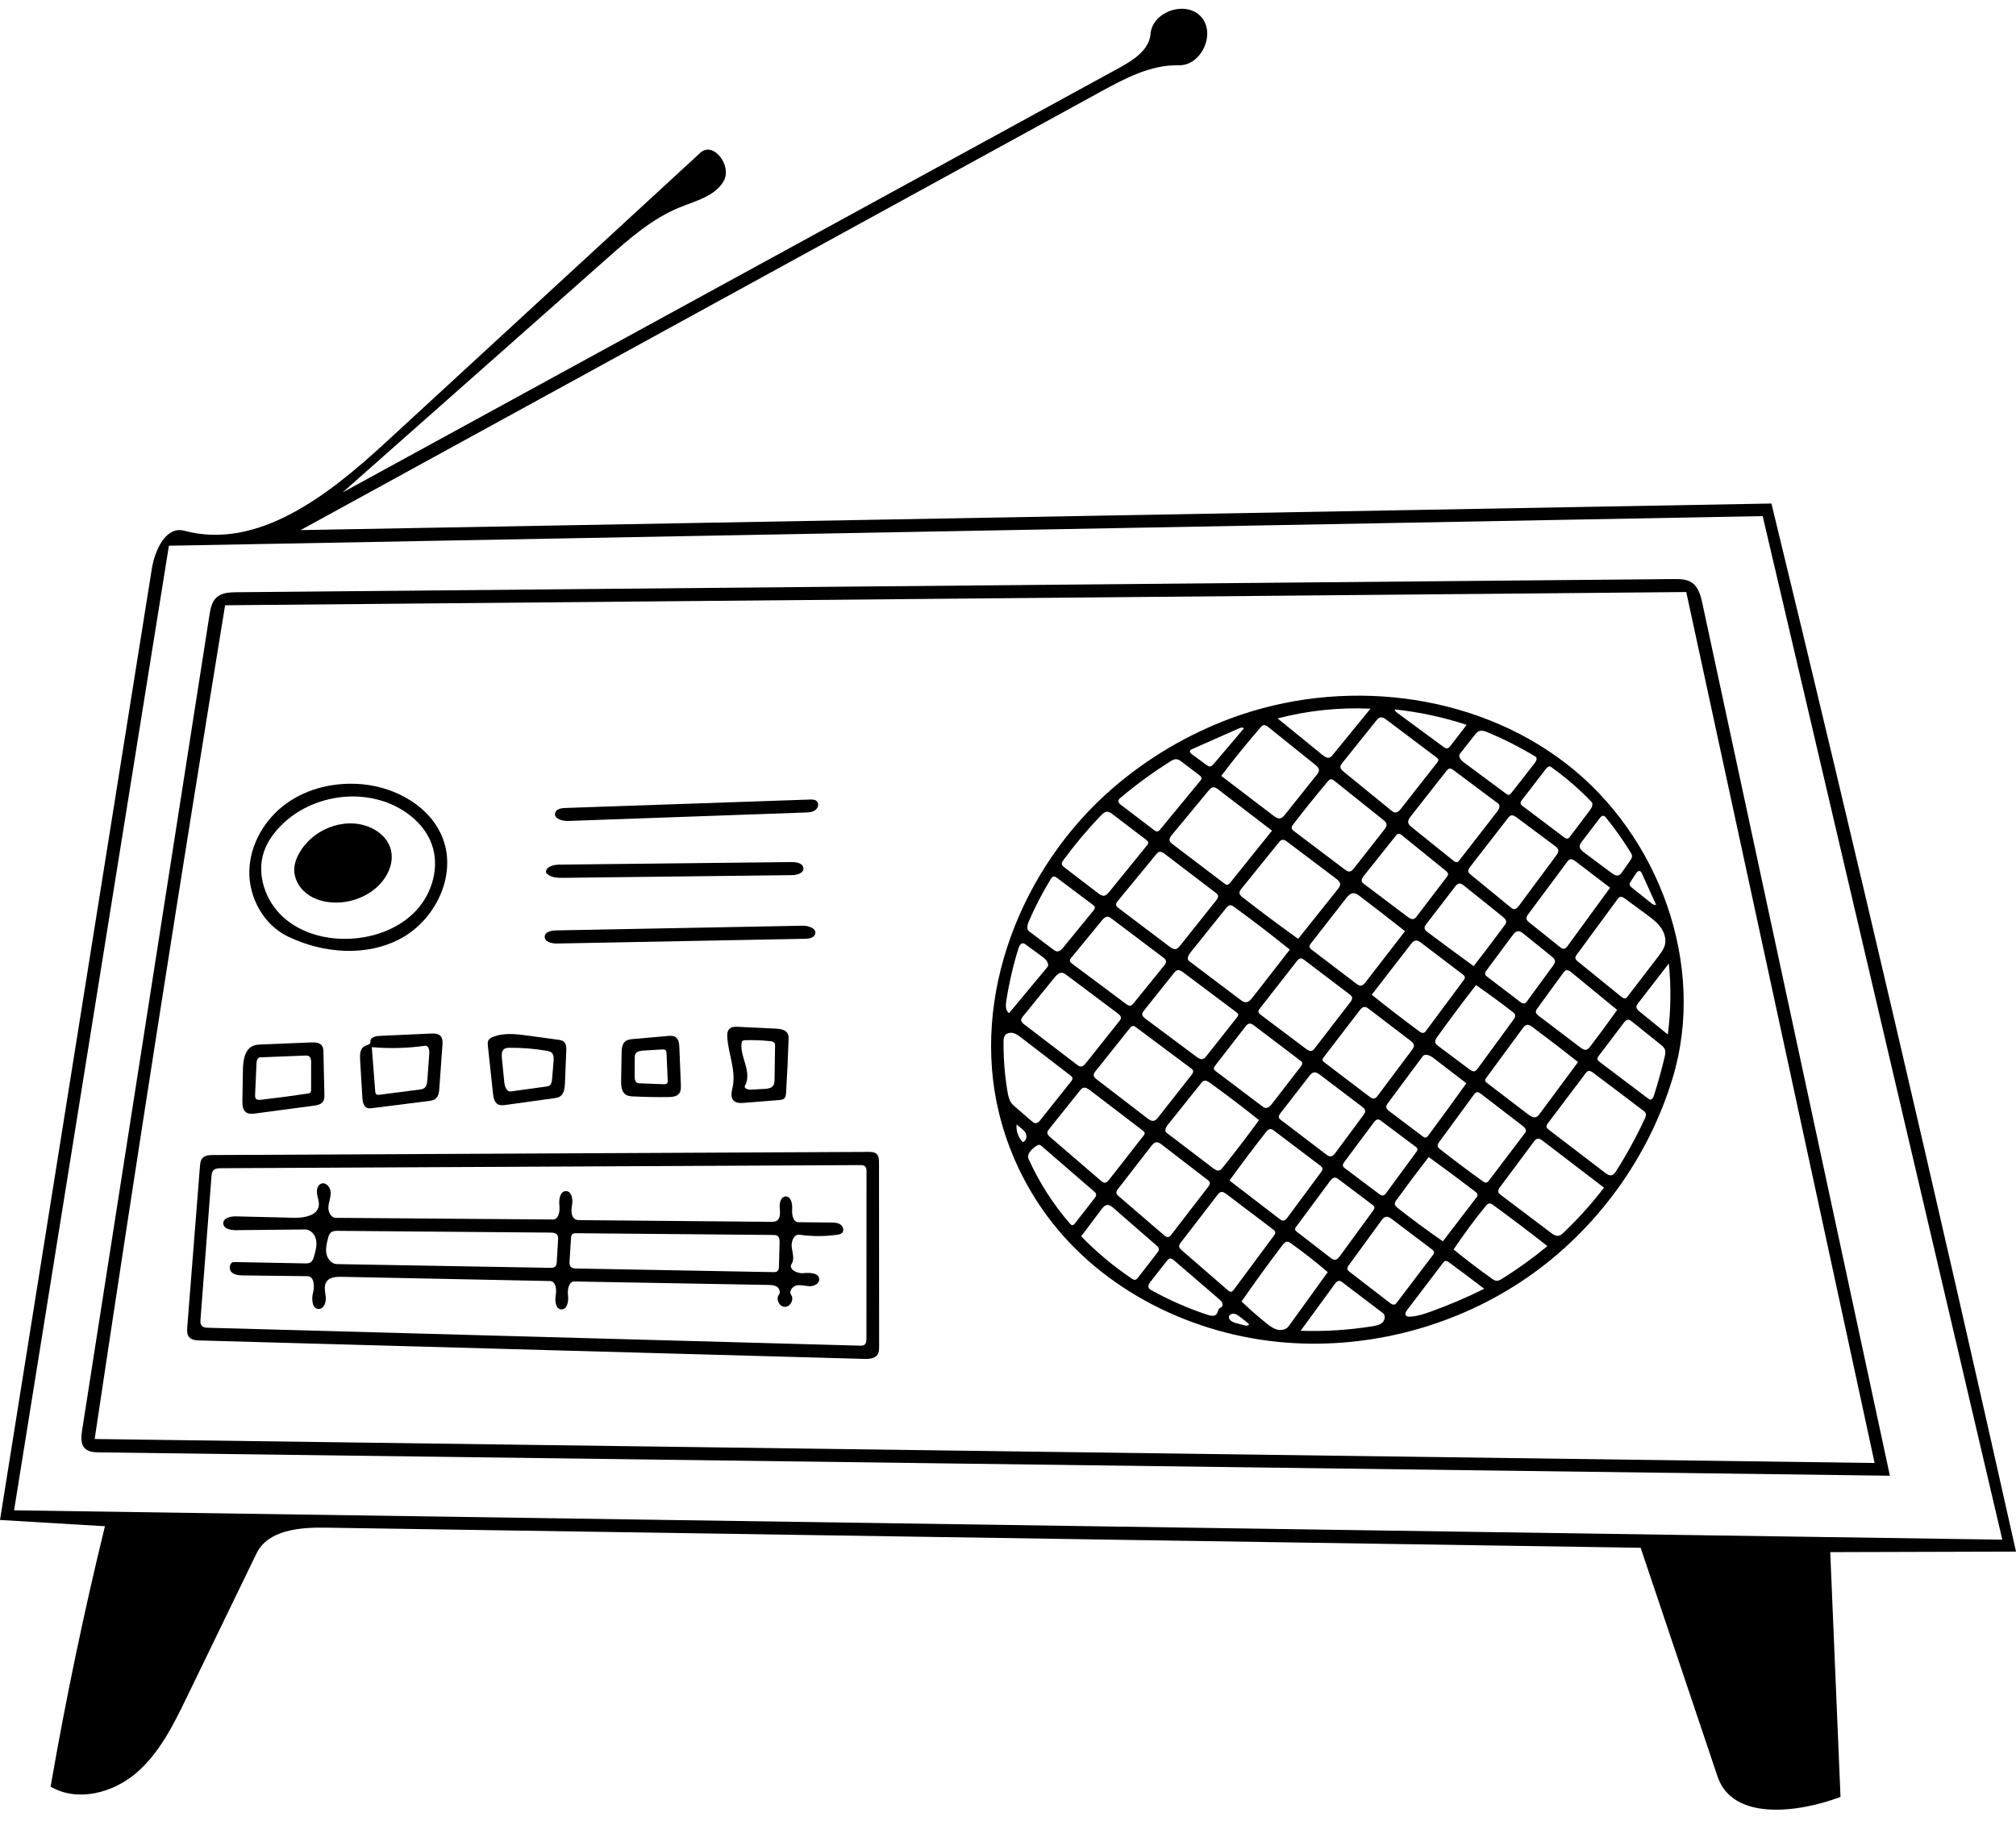 <?xml version="1.0" encoding="UTF-8"?><svg xmlns="http://www.w3.org/2000/svg" xmlns:xlink="http://www.w3.org/1999/xlink" fill="none" height="1535.4" preserveAspectRatio="xMidYMid meet" stroke="#000" stroke-linecap="round" stroke-linejoin="round" style="fill: none;" version="1.0" viewBox="0.0 -7.4 1700.2 1535.4" width="1700.2" zoomAndPan="magnify"><g id="change1_1"><path class="selected" d="M1426.628 483.778 C1432.43 487.572 1434.344 495.042 1435.801 501.82 C1488.484 746.898 1541.168 991.976 1593.852 1237.054 C1090.486 1230.491 587.12 1223.928 83.754 1217.364 C79.457 1217.308 74.698 1217.069 71.638 1214.051 C67.853 1210.317 68.402 1204.171 69.223 1198.918 C105.019 969.792 140.816 740.666 176.613 511.541 C177.474 506.028 178.572 500.06 182.714 496.322 C187.12 492.347 193.63 492.079 199.564 492.025 C603.524 488.321 1007.485 484.618 1411.445 480.914 C1416.675 480.866 1422.251 480.915 1426.628 483.778 M1422.113 491.858 C1011.355 495.578 600.597 499.297 189.838 503.017 C151.577 737.119 114.908 971.481 79.834 1206.082 C580.213 1212.828 1080.593 1219.574 1580.972 1226.32 C1528.019 981.499 1475.066 736.678 1422.113 491.858 z" fill="#000" stroke="none"/></g><g id="change1_2"><path class="selected" d="M1700.208 1301.038 C1647.988 1301.188 1595.767 1301.339 1543.546 1301.49 C1546.431 1370.305 1549.315 1439.12 1552.199 1507.935 C1515.324 1521.705 1461.035 1527.995 1448.49 1490.685 C1426.872 1426.394 1405.255 1362.103 1383.637 1297.812 C1013.849 1292.157 644.061 1286.502 274.273 1280.847 C252.426 1280.513 225.868 1282.907 216.336 1302.568 C196.77 1342.931 177.203 1383.295 157.636 1423.658 C146.317 1447.008 134.463 1471.064 114.711 1487.893 C94.959 1504.722 64.999 1512.453 42.683 1499.211 C55.447 1425.528 70.736 1352.281 88.512 1279.643 C59.008 1277.885 29.504 1276.127 0 1274.369 C42.674 1007.04 85.347 739.711 128.021 472.382 C130.538 456.61 139.855 436.024 155.284 440.157 C217.586 456.848 277.312 409.833 324.768 366.15 C413.397 284.568 502.026 202.986 590.655 121.404 C601.514 111.409 617.594 132.303 610.364 145.169 C603.134 158.035 586.924 161.931 573.246 167.474 C550.2 176.815 531.093 193.597 512.468 210.076 C437.942 276.014 363.416 341.953 288.889 407.892 C507.303 288.497 725.717 169.102 944.131 49.707 C955.957 43.242 969.239 34.644 970.309 21.209 C971.819 2.24 1000.224 -7.388 1012.957 6.753 C1025.691 20.894 1013.148 48.137 994.125 47.658 C970.638 47.066 948.782 58.676 928.178 69.965 C703.285 193.186 478.393 316.407 253.501 439.628 C666.986 432.157 1080.471 424.686 1493.955 417.214 C1565.371 711.192 1634.126 1005.816 1700.208 1301.038 M142.455 452.807 C98.928 723.947 55.402 995.087 11.875 1266.228 C570.802 1274.478 1129.729 1282.729 1688.656 1290.98 C1621.294 1003.263 1553.932 715.545 1486.57 427.828 C1038.532 436.155 590.493 444.481 142.455 452.807 z" fill="#000" stroke="none"/></g><g id="change1_3"><path class="selected" d="M739.312 965.744 C741.194 967.531 741.322 970.437 741.323 973.032 C741.354 1024.704 741.386 1076.376 741.417 1128.047 C741.418 1130.401 741.378 1132.903 740.098 1134.879 C737.822 1138.393 732.87 1138.656 728.684 1138.54 C541.952 1133.356 355.221 1128.173 168.489 1122.989 C165.222 1122.898 161.533 1122.612 159.45 1120.094 C157.567 1117.819 157.701 1114.543 157.934 1111.598 C161.492 1066.516 165.05 1021.433 168.608 976.35 C168.813 973.75 169.113 970.93 170.91 969.04 C173.035 966.807 176.482 966.643 179.564 966.628 C363.836 965.746 548.108 964.865 732.379 963.983 C734.826 963.971 737.537 964.059 739.312 965.744 M178.333 984.772 C175.259 1024.83 172.186 1064.887 169.113 1104.945 C168.956 1106.988 168.894 1109.308 170.328 1110.771 C171.621 1112.091 173.666 1112.224 175.513 1112.274 C358.723 1117.306 541.933 1122.338 725.143 1127.37 C726.496 1127.407 727.964 1127.41 729.05 1126.603 C730.568 1125.475 730.706 1123.294 730.707 1121.403 C730.727 1074.506 730.746 1027.608 730.766 980.711 C730.767 979.088 730.685 977.266 729.495 976.162 C728.407 975.152 726.767 975.102 725.283 975.109 C545.613 975.985 365.943 976.861 186.273 977.737 C184.025 977.748 181.508 977.87 179.969 979.509 C178.686 980.876 178.476 982.902 178.333 984.772 z" fill="#000" stroke="none"/></g><g id="change1_4"><path class="selected" d="M373.646 700.175 C385.143 731.166 367.245 768.136 338.2 783.916 C309.155 799.696 272.496 796.687 242.733 782.307 C222.476 772.521 209.845 749.765 210.268 727.272 C210.691 704.779 223.256 683.313 241.513 670.167 C259.77 657.021 283.145 651.872 305.547 653.945 C334.366 656.613 363.579 673.04 373.646 700.175 M329.189 670.494 C298.397 657.538 260.055 665.25 236.667 689.102 C230.676 695.212 225.573 702.347 222.742 710.422 C215.935 729.838 223.784 752.566 239.124 766.277 C254.465 779.989 275.996 785.389 296.534 784.15 C316.704 782.933 336.985 775.313 350.817 760.583 C364.648 745.852 370.976 723.541 364.109 704.538 C358.423 688.804 344.609 676.982 329.189 670.494 z" fill="#000" stroke="none"/></g><g id="change1_5"><path class="selected" d="M687.481 780.191 C686.578 783.493 682.282 784.197 678.86 784.262 C609.13 785.596 539.4 786.93 469.67 788.264 C465.164 788.351 458.975 786.769 459.388 782.281 C459.746 778.384 464.852 777.276 468.764 777.202 C538.133 775.88 607.501 774.558 676.869 773.237 C681.814 773.143 688.785 775.421 687.481 780.191 z" fill="#000" stroke="none"/></g><g id="change1_6"><path class="selected" d="M468.21 678.037 C469.109 674.797 473.301 674.067 476.662 673.951 C545.421 671.584 614.179 669.217 682.938 666.849 C685.09 666.775 687.528 666.813 689.001 668.384 C690.979 670.493 689.816 674.214 687.443 675.865 C685.069 677.516 682.001 677.676 679.111 677.779 C612.389 680.157 545.668 682.536 478.946 684.914 C473.961 685.092 466.875 682.843 468.21 678.037 z" fill="#000" stroke="none"/></g><g id="change1_7"><path class="selected" d="M677.581 724.837 C677.726 729.085 672.024 730.542 667.773 730.592 C603.418 731.35 539.062 732.108 474.706 732.866 C469.525 732.927 463.51 732.592 460.468 728.398 C460.117 723.547 466.688 721.779 471.551 721.726 C536.964 721.006 602.377 720.287 667.79 719.567 C671.919 719.522 677.439 720.71 677.581 724.837 z" fill="#000" stroke="none"/></g><g id="change1_8"><path class="selected" d="M213.58 874.469 C215.747 873.588 218.139 873.48 220.477 873.384 C234.417 872.813 248.357 872.241 262.297 871.669 C265.662 871.531 269.629 871.675 271.546 874.445 C272.656 876.048 272.738 878.124 272.782 880.074 C273.045 891.802 273.307 903.53 273.57 915.258 C273.618 917.398 273.626 919.686 272.454 921.477 C270.781 924.034 267.372 924.665 264.342 925.067 C248.094 927.226 231.845 929.384 215.596 931.543 C212.824 931.911 209.745 932.208 207.477 930.573 C204.589 928.492 204.373 924.35 204.432 920.791 C204.575 912.2 204.719 903.609 204.862 895.018 C204.994 887.109 206.254 877.45 213.58 874.469 M260.524 883.27 C259.552 882.676 258.338 882.702 257.2 882.748 C244.546 883.25 231.891 883.753 219.237 884.255 C217.115 884.34 216.415 887.109 216.32 889.23 C215.926 898.105 215.531 906.979 215.136 915.853 C215.086 916.98 215.073 918.223 215.796 919.089 C216.759 920.242 218.519 920.176 220.011 920.007 C233.24 918.511 246.441 916.768 259.604 914.778 C260.383 914.66 261.226 914.508 261.756 913.926 C262.329 913.296 262.361 912.36 262.363 911.509 C262.373 903.878 262.384 896.248 262.394 888.617 C262.397 886.639 262.212 884.303 260.524 883.27 z" fill="#000" stroke="none"/></g><g id="change1_9"><path class="selected" d="M305.611 918.182 C304.966 907.479 304.321 896.775 303.675 886.072 C303.42 881.844 303.722 876.609 307.546 874.788 C309.586 873.816 312.87 873.217 312.44 870.999 C311.823 867.822 316.205 866.331 319.438 866.183 C333.995 865.514 348.552 864.845 363.109 864.177 C366.151 864.037 369.639 864.076 371.645 866.368 C373.411 868.387 373.318 871.377 373.125 874.052 C372.254 886.147 371.383 898.242 370.512 910.337 C370.285 913.49 369.884 917.002 367.464 919.036 C365.728 920.495 363.343 920.836 361.094 921.119 C345.36 923.104 329.626 925.089 313.892 927.073 C312.52 927.246 311.089 927.413 309.788 926.948 C306.548 925.79 305.818 921.617 305.611 918.182 M316.415 912.638 C316.498 913.713 316.669 914.942 317.572 915.529 C318.267 915.981 319.168 915.892 319.99 915.786 C331.219 914.338 342.447 912.89 353.676 911.443 C355.132 911.255 356.656 911.041 357.84 910.172 C359.867 908.685 360.223 905.852 360.407 903.344 C360.956 895.854 361.506 888.364 362.055 880.874 C362.261 878.067 361.312 874.081 358.525 874.473 C343.64 876.568 328.517 876.965 313.543 875.653 C314.5 887.981 315.457 900.31 316.415 912.638 z" fill="#000" stroke="none"/></g><g id="change1_10"><path class="selected" d="M470.492 869.361 C472.307 869.608 474.239 869.907 475.604 871.128 C477.634 872.941 477.676 876.048 477.564 878.768 C477.189 887.889 476.814 897.01 476.439 906.132 C476.27 910.251 475.744 915.025 472.267 917.241 C470.714 918.231 468.825 918.506 467.001 918.759 C453.545 920.622 440.089 922.485 426.633 924.347 C424.409 924.655 422.016 924.936 420.028 923.894 C416.883 922.246 416.141 918.156 415.762 914.626 C414.33 901.309 412.899 887.993 411.467 874.677 C411.288 873.005 411.134 871.201 411.981 869.749 C412.749 868.433 414.192 867.675 415.602 867.099 C424.925 863.29 435.448 864.588 445.427 865.947 C453.782 867.085 462.137 868.223 470.492 869.361 M423.279 884.977 C423.951 891.74 424.623 898.503 425.295 905.266 C425.647 908.805 427.308 913.462 430.832 912.978 C440.671 911.625 450.51 910.273 460.348 908.92 C461.477 908.765 462.657 908.589 463.574 907.913 C465.135 906.76 465.427 904.583 465.59 902.649 C466.008 897.685 466.426 892.721 466.844 887.757 C467.076 885.001 467.106 881.752 464.922 880.055 C463.876 879.242 462.519 878.975 461.214 878.747 C450.854 876.935 440.329 876.075 429.812 876.182 C428.236 876.198 426.555 876.268 425.267 877.176 C422.961 878.801 423 882.17 423.279 884.977 z" fill="#000" stroke="none"/></g><g id="change1_11"><path class="selected" d="M618.521 920.533 C615.78 917.527 617.171 912.827 617.969 908.838 C620.718 895.087 614.202 881.271 613.364 867.273 C613.217 864.822 613.349 862.09 615.063 860.331 C616.97 858.374 620.061 858.372 622.79 858.504 C633.246 859.01 643.703 859.515 654.159 860.02 C657.995 860.206 662.533 860.82 664.283 864.239 C665.121 865.876 665.085 867.805 665.027 869.643 C664.557 884.565 663.853 899.48 662.916 914.381 C662.817 915.954 662.653 917.673 661.546 918.796 C660.443 919.916 658.732 920.107 657.165 920.234 C647.372 921.027 637.579 921.821 627.786 922.615 C624.512 922.88 620.735 922.96 618.521 920.533 M653.221 902.601 C653.364 893.291 653.507 883.98 653.649 874.67 C653.662 873.86 653.664 873.007 653.267 872.301 C652.56 871.042 650.915 870.737 649.48 870.585 C642.541 869.85 635.553 869.58 628.579 869.777 C627.706 869.801 626.746 869.869 626.123 870.48 C625.59 871.004 625.442 871.798 625.366 872.541 C624.743 878.604 627.043 884.526 628.701 890.391 C630.359 896.256 631.311 902.888 628.278 908.175 C627.123 910.189 630.521 911.623 632.84 911.496 C636.81 911.278 640.78 911.06 644.75 910.843 C647.328 910.701 650.23 910.402 651.842 908.384 C653.103 906.805 653.19 904.621 653.221 902.601 z" fill="#000" stroke="none"/></g><g id="change1_12"><path class="selected" d="M569.509 867.025 C572.374 868.779 572.816 872.687 572.95 876.044 C573.368 886.456 573.786 896.869 574.204 907.281 C574.306 909.82 574.344 912.58 572.834 914.623 C570.797 917.379 566.866 917.7 563.439 917.74 C553.701 917.851 543.96 917.674 534.232 917.21 C532.005 917.103 529.666 916.947 527.787 915.747 C524.056 913.363 523.733 908.135 523.815 903.708 C523.958 895.973 524.101 888.238 524.244 880.503 C524.309 876.966 524.6 872.946 527.361 870.735 C529.211 869.253 531.723 868.988 534.085 868.781 C543.769 867.931 553.454 867.081 563.139 866.232 C565.309 866.041 567.65 865.888 569.509 867.025 M535.318 884.804 C535.294 889.956 535.271 895.109 535.247 900.261 C535.238 902.359 535.501 904.913 537.408 905.79 C538.063 906.091 538.806 906.123 539.527 906.15 C546.197 906.4 552.868 906.651 559.538 906.901 C560.66 906.943 561.961 906.906 562.651 906.022 C563.168 905.361 563.155 904.443 563.118 903.605 C562.789 896.077 562.46 888.548 562.131 881.02 C562.085 879.978 561.982 878.811 561.189 878.134 C560.447 877.5 559.366 877.525 558.392 877.583 C553.166 877.898 547.941 878.212 542.715 878.527 C540.092 878.685 536.987 879.146 535.831 881.507 C535.338 882.515 535.323 883.682 535.318 884.804 z" fill="#000" stroke="none"/></g><g id="change1_13"><path class="selected" d="M297.937 687.001 C311.556 687.678 325.836 695.531 329.492 708.667 C333.01 721.312 325.639 734.9 315.247 742.917 C305.201 750.667 292.244 754.546 279.592 753.593 C271.909 753.014 264.213 750.62 258.198 745.804 C252.183 740.989 248.04 733.573 248.152 725.869 C248.23 720.521 250.289 715.366 253.066 710.796 C262.295 695.607 280.187 686.12 297.937 687.001 z" fill="#000" stroke="none"/></g><g id="change1_14"><path class="selected" d="M466.223 1020.98 C471.25 1021.019 472.339 1013.943 471.752 1008.951 C471.165 1003.959 472.401 996.868 477.424 997.052 C482.119 997.224 483.242 1003.728 482.481 1008.364 C481.72 1013.001 481.277 1019.14 485.598 1020.985 C486.798 1021.498 488.143 1021.517 489.448 1021.529 C543.045 1022 596.643 1022.471 650.24 1022.943 C651.75 1022.956 653.328 1022.954 654.671 1022.265 C658.267 1020.419 658.004 1015.316 657.615 1011.292 C657.226 1007.269 658.363 1001.876 662.394 1001.573 C666.989 1001.227 668.431 1007.651 668.077 1012.246 C667.723 1016.841 668.779 1023.233 673.387 1023.275 C682.524 1023.359 691.66 1023.443 700.797 1023.527 C703.519 1023.552 706.413 1023.627 708.684 1025.127 C710.955 1026.628 712.123 1030.116 710.293 1032.131 C709.225 1033.309 707.528 1033.632 705.954 1033.856 C695.486 1035.345 684.806 1035.339 674.34 1033.838 C669.573 1033.155 667.059 1039.572 667.7 1044.345 C668.341 1049.117 670.235 1054.386 667.616 1058.427 C664.691 1062.94 672.422 1066.84 677.765 1066.224 C683.108 1065.608 690.884 1066.087 690.928 1071.465 C690.957 1075.142 686.593 1077.303 682.915 1077.247 C679.238 1077.191 675.56 1075.864 671.948 1076.557 C668.337 1077.251 665.041 1081.511 667.186 1084.498 C669.942 1088.337 666.575 1094.732 661.85 1094.632 C657.125 1094.532 654.031 1088.001 656.947 1084.282 C658.53 1082.263 657.322 1079.074 655.166 1077.685 C653.009 1076.296 650.294 1076.206 647.729 1076.161 C593.324 1075.191 538.919 1074.222 484.514 1073.253 C479.556 1073.164 478.452 1080.159 479.034 1085.084 C479.616 1090.008 478.383 1097.017 473.429 1096.799 C468.528 1096.584 467.841 1089.623 468.692 1084.791 C469.543 1079.96 468.742 1072.98 463.837 1072.88 C405.282 1071.692 346.726 1070.503 288.171 1069.315 C283.483 1069.22 277.978 1069.523 275.351 1073.407 C272.881 1077.061 274.28 1081.922 274.722 1086.311 C275.163 1090.7 273.254 1096.417 268.843 1096.445 C263.171 1096.48 262.569 1088.145 264.009 1082.658 C265.449 1077.171 264.953 1068.857 259.281 1068.789 C241.361 1068.574 223.442 1068.36 205.523 1068.146 C201.826 1068.101 197.712 1067.887 195.134 1065.237 C192.556 1062.587 193.7 1056.791 197.396 1056.862 C217.264 1057.241 237.133 1057.62 257.001 1057.999 C258.707 1058.031 260.53 1058.032 261.959 1057.1 C263.669 1055.983 264.348 1053.85 264.907 1051.885 C266.172 1047.437 267.448 1042.792 266.586 1038.249 C265.725 1033.706 262.014 1029.343 257.39 1029.39 C237.865 1029.588 218.34 1029.787 198.814 1029.985 C194.357 1030.03 188.383 1028.71 188.295 1024.253 C188.205 1019.645 194.466 1018.234 199.074 1018.345 C215.335 1018.738 231.596 1019.131 247.857 1019.524 C256.373 1019.729 267.539 1017.868 268.831 1009.448 C269.348 1006.082 267.913 1002.759 267.388 999.394 C266.863 996.029 267.772 991.841 270.984 990.707 C274.918 989.319 278.685 993.849 278.887 998.016 C279.088 1002.183 277.239 1006.186 276.957 1010.348 C276.676 1014.51 279.041 1019.55 283.213 1019.581 C344.216 1020.048 405.22 1020.514 466.223 1020.98 M278.884 1032.081 C277.601 1033.243 277.11 1035.019 276.676 1036.695 C275.556 1041.029 274.429 1045.544 275.312 1049.933 C276.196 1054.321 279.731 1058.522 284.207 1058.601 C344.08 1059.645 403.953 1060.69 463.826 1061.735 C465.526 1061.764 467.468 1061.69 468.563 1060.39 C469.353 1059.452 469.461 1058.135 469.534 1056.911 C469.902 1050.693 470.271 1044.475 470.64 1038.257 C470.729 1036.761 470.781 1035.133 469.909 1033.913 C468.702 1032.225 466.304 1032.049 464.228 1032.032 C404.547 1031.537 344.865 1031.043 285.184 1030.548 C282.968 1030.53 280.525 1030.594 278.884 1032.081 M481.544 1036.834 C481.146 1043.206 480.748 1049.578 480.35 1055.95 C480.237 1057.75 480.213 1059.795 481.5 1061.058 C482.638 1062.173 484.397 1062.269 485.99 1062.299 C541.312 1063.319 596.635 1064.339 651.957 1065.359 C653.279 1065.383 654.741 1065.358 655.722 1064.472 C656.775 1063.52 656.887 1061.934 656.926 1060.515 C657.107 1053.899 657.288 1047.283 657.469 1040.667 C657.528 1038.522 657.406 1036.001 655.635 1034.788 C654.585 1034.071 653.23 1034.034 651.959 1034.023 C596.66 1033.531 541.362 1033.039 486.064 1032.548 C484.886 1032.537 483.589 1032.569 482.706 1033.35 C481.765 1034.185 481.622 1035.578 481.544 1036.834 z" fill="#000" stroke="none"/></g><g id="change1_15"><path class="selected" d="M1038.001 598.367 C1130.985 563.831 1241.889 575.816 1320.513 636.29 C1399.137 696.763 1439.304 806.16 1410.788 901.163 C1390.339 969.294 1346.053 1030.015 1287.43 1070.304 C1228.807 1110.594 1156.247 1130.175 1085.314 1124.849 C1006.841 1118.957 929.699 1081.211 883.001 1017.87 C864.091 992.222 850.301 962.814 842.675 931.874 C818.263 832.834 861.235 723.983 938.407 657.281 C967.745 631.924 1001.65 611.868 1038.001 598.367 M1358.977 983.692 C1360.819 983.342 1362.036 981.628 1363.043 980.046 C1372.11 965.799 1380.217 950.941 1387.29 935.606 C1387.836 934.423 1388.388 933.118 1388.061 931.856 C1387.739 930.612 1386.649 929.744 1385.624 928.97 C1371.647 918.414 1357.671 907.858 1343.694 897.302 C1342.441 896.356 1340.919 895.356 1339.419 895.819 C1338.428 896.125 1337.738 897 1337.114 897.828 C1326.573 911.802 1316.032 925.776 1305.491 939.75 C1304.81 940.654 1304.091 941.694 1304.263 942.813 C1304.427 943.886 1305.356 944.652 1306.218 945.312 C1322.047 957.415 1337.877 969.518 1353.706 981.621 C1355.254 982.804 1357.063 984.055 1358.977 983.692 M1352.744 994.129 C1335.458 980.911 1318.173 967.693 1300.887 954.475 C1299.69 953.56 1298.307 952.593 1296.817 952.824 C1295.384 953.047 1294.372 954.301 1293.505 955.464 C1284.05 968.152 1274.596 980.84 1265.141 993.527 C1264.16 994.844 1263.125 996.458 1263.659 998.01 C1263.985 998.959 1264.828 999.619 1265.628 1000.223 C1279.809 1010.919 1293.991 1021.615 1308.172 1032.311 C1309.906 1033.619 1311.873 1034.996 1314.034 1034.766 C1315.885 1034.569 1317.386 1033.233 1318.736 1031.951 C1331.047 1020.268 1342.43 1007.608 1352.744 994.129 M991.445 792.926 C993.112 792.656 994.319 791.24 995.371 789.919 C1005.445 777.266 1015.519 764.613 1025.593 751.96 C1026.586 750.713 1027.641 749.174 1027.158 747.654 C1026.857 746.705 1026.022 746.041 1025.23 745.437 C1010.933 734.533 996.636 723.629 982.339 712.725 C980.899 711.627 979.123 710.466 977.411 711.056 C976.453 711.386 975.759 712.204 975.115 712.986 C964.331 726.085 953.546 739.184 942.762 752.283 C941.949 753.27 941.087 754.421 941.262 755.688 C941.429 756.894 942.478 757.753 943.45 758.487 C957.78 769.302 972.11 780.118 986.44 790.933 C987.915 792.047 989.62 793.222 991.445 792.926 M1094.795 784.322 C1105.909 770.404 1117.023 756.487 1128.137 742.569 C1129.242 741.185 1130.411 739.591 1130.197 737.833 C1129.98 736.058 1128.435 734.787 1127.008 733.71 C1113.245 723.328 1099.483 712.945 1085.72 702.562 C1084.352 701.53 1082.698 700.439 1081.053 700.922 C1079.985 701.236 1079.218 702.147 1078.518 703.013 C1068.02 715.998 1057.522 728.982 1047.025 741.966 C1046.141 743.06 1045.207 744.305 1045.318 745.706 C1045.44 747.233 1046.748 748.357 1047.956 749.299 C1063.332 761.286 1078.949 772.963 1094.795 784.322 M1087.758 793.407 C1072.414 781.003 1056.756 768.987 1040.805 757.373 C1039.84 756.67 1038.774 755.937 1037.581 755.983 C1036.047 756.041 1034.891 757.341 1033.93 758.538 C1023.929 770.99 1013.929 783.442 1003.929 795.894 C1002.237 798.001 1000.655 801.399 1002.812 803.026 C1017.26 813.933 1031.708 824.84 1046.157 835.746 C1047.408 836.691 1048.761 837.674 1050.326 837.76 C1052.877 837.9 1054.863 835.682 1056.431 833.666 C1066.874 820.246 1077.316 806.826 1087.758 793.407 M1072.749 693.075 C1057.552 681.438 1042.356 669.802 1027.159 658.166 C1026.102 657.357 1024.944 656.51 1023.613 656.494 C1021.763 656.472 1020.324 658.022 1019.144 659.447 C1008.898 671.815 998.651 684.182 988.404 696.55 C987.184 698.023 985.884 699.853 986.444 701.681 C986.798 702.834 987.812 703.639 988.772 704.368 C1003.36 715.453 1017.948 726.538 1032.536 737.623 C1033.293 738.199 1034.149 738.804 1035.096 738.715 C1036.114 738.619 1036.867 737.758 1037.508 736.96 C1049.255 722.332 1061.002 707.703 1072.749 693.075 M1330.581 803.307 C1342.792 813.218 1355.002 823.129 1367.213 833.04 C1368.306 833.927 1369.691 834.869 1371.009 834.374 C1371.714 834.109 1372.209 833.483 1372.667 832.885 C1381.279 821.651 1389.89 810.418 1398.502 799.184 C1400.859 796.109 1403.278 792.908 1404.158 789.134 C1405.365 783.956 1403.423 778.446 1400.224 774.2 C1397.024 769.953 1392.675 766.742 1388.39 763.595 C1382.395 759.191 1376.401 754.788 1370.406 750.384 C1369.168 749.475 1367.655 748.517 1366.202 749.015 C1365.286 749.328 1364.657 750.151 1364.084 750.931 C1352.637 766.512 1341.191 782.093 1329.744 797.674 C1329.131 798.508 1328.488 799.441 1328.564 800.474 C1328.652 801.665 1329.654 802.554 1330.581 803.307 M996.418 1046.734 C1009.457 1058.046 1022.497 1069.358 1035.536 1080.671 C1036.317 1081.348 1037.233 1082.07 1038.259 1081.943 C1039.251 1081.821 1039.956 1080.952 1040.552 1080.149 C1051.798 1064.999 1063.043 1049.849 1074.289 1034.699 C1074.969 1033.782 1075.687 1032.717 1075.471 1031.596 C1075.28 1030.606 1074.418 1029.908 1073.613 1029.299 C1060.541 1019.407 1047.468 1009.516 1034.396 999.624 C1032.93 998.515 1031.133 997.344 1029.389 997.924 C1028.322 998.279 1027.573 999.217 1026.886 1000.107 C1016.585 1013.475 1006.284 1026.844 995.984 1040.212 C995.111 1041.344 994.188 1042.672 994.459 1044.076 C994.672 1045.178 995.57 1045.998 996.418 1046.734 M1004.884 899.027 C1005.675 898.018 1006.515 896.8 1006.185 895.561 C1005.946 894.666 1005.157 894.045 1004.414 893.49 C988.98 881.97 973.546 870.45 958.113 858.93 C957.322 858.34 956.436 857.721 955.453 857.797 C954.332 857.885 953.502 858.835 952.801 859.714 C943.187 871.764 933.573 883.814 923.959 895.864 C923.129 896.905 922.252 898.09 922.369 899.416 C922.495 900.858 923.74 901.91 924.888 902.792 C939.106 913.721 953.324 924.649 967.542 935.578 C969.172 936.831 971.097 938.157 973.107 937.722 C974.708 937.375 975.849 936.003 976.861 934.714 C986.202 922.818 995.543 910.923 1004.884 899.027 M889.344 816.945 C880.479 827.849 871.614 838.754 862.749 849.659 C861.983 850.602 861.175 851.658 861.207 852.873 C861.247 854.402 862.576 855.541 863.791 856.47 C878.617 867.797 893.442 879.125 908.267 890.452 C909.225 891.183 910.268 891.947 911.473 891.985 C913.277 892.042 914.676 890.496 915.8 889.084 C925.202 877.278 934.605 865.472 944.007 853.667 C944.62 852.897 945.26 852.061 945.328 851.079 C945.439 849.459 944.002 848.202 942.703 847.229 C928.324 836.447 913.944 825.666 899.564 814.885 C898.38 813.997 897.112 813.076 895.638 812.947 C893.054 812.722 890.98 814.932 889.344 816.945 M1133.08 643.272 C1146.476 654.195 1159.872 665.118 1173.267 676.041 C1174.198 676.8 1175.199 677.589 1176.391 677.732 C1178.552 677.99 1180.302 676.097 1181.645 674.385 C1191.782 661.47 1201.918 648.554 1212.055 635.638 C1212.625 634.911 1213.23 634.048 1213.034 633.145 C1212.875 632.415 1212.237 631.904 1211.64 631.455 C1197.53 620.828 1183.419 610.202 1169.309 599.576 C1167.855 598.482 1166.182 597.327 1164.383 597.6 C1162.701 597.855 1161.477 599.278 1160.413 600.606 C1150.953 612.403 1141.492 624.201 1132.032 635.999 C1131.244 636.982 1130.416 638.073 1130.419 639.333 C1130.424 640.974 1131.809 642.235 1133.08 643.272 M910.771 912.262 C902.1 923.097 893.429 933.931 884.758 944.766 C884.066 945.631 883.342 946.576 883.293 947.683 C883.221 949.273 884.535 950.543 885.741 951.58 C900.007 963.846 914.272 976.113 928.537 988.379 C929.404 989.124 930.36 989.907 931.502 989.966 C933.166 990.053 934.462 988.61 935.488 987.297 C945.127 974.968 954.767 962.639 964.406 950.309 C964.933 949.635 965.49 948.857 965.372 948.009 C965.258 947.185 964.545 946.594 963.883 946.088 C949.026 934.73 934.168 923.372 919.311 912.014 C917.549 910.666 915.337 909.245 913.273 910.057 C912.226 910.469 911.474 911.384 910.771 912.262 M1073.925 680.428 C1075.657 681.749 1077.712 683.147 1079.834 682.654 C1081.448 682.279 1082.604 680.904 1083.638 679.609 C1092.566 668.426 1101.495 657.242 1110.423 646.059 C1111.396 644.84 1112.421 643.469 1112.343 641.911 C1112.251 640.097 1110.715 638.735 1109.298 637.597 C1096.1 626.995 1082.902 616.393 1069.705 605.791 C1068.494 604.819 1067.036 603.785 1065.528 604.155 C1064.52 604.401 1063.772 605.224 1063.091 606.007 C1051.577 619.247 1040.525 632.89 1029.964 646.902 C1044.618 658.077 1059.271 669.252 1073.925 680.428 M987.848 1033.755 C998.2 1020.318 1008.552 1006.88 1018.904 993.442 C1019.737 992.36 1020.62 991.055 1020.26 989.738 C1020.007 988.814 1019.202 988.164 1018.443 987.58 C1005.572 977.677 992.702 967.774 979.832 957.871 C978.467 956.82 976.915 955.712 975.201 955.885 C973.363 956.07 972.025 957.649 970.892 959.108 C961.621 971.057 952.35 983.007 943.079 994.956 C942.198 996.091 941.265 997.437 941.575 998.841 C941.802 999.869 942.646 1000.63 943.444 1001.317 C956.127 1012.229 968.811 1023.141 981.494 1034.053 C982.635 1035.035 984.038 1036.084 985.496 1035.711 C986.504 1035.454 987.213 1034.579 987.848 1033.755 M1146.945 748.395 C1145.256 747.106 1143.37 745.754 1141.248 745.859 C1138.647 745.988 1136.715 748.222 1135.113 750.276 C1125.268 762.9 1115.423 775.523 1105.577 788.146 C1104.902 789.012 1104.188 790.017 1104.356 791.102 C1104.514 792.12 1105.397 792.845 1106.216 793.469 C1118.702 802.978 1131.187 812.487 1143.673 821.997 C1144.902 822.933 1146.299 823.919 1147.836 823.755 C1149.473 823.581 1150.662 822.172 1151.668 820.869 C1162.754 806.524 1173.84 792.179 1184.925 777.833 C1172.337 767.928 1159.677 758.115 1146.945 748.395 M1141.85 724.847 C1150.332 714.032 1158.814 703.216 1167.297 692.4 C1168.482 690.889 1169.739 689.067 1169.252 687.209 C1168.914 685.919 1167.811 684.996 1166.769 684.163 C1152.958 673.121 1139.147 662.079 1125.335 651.037 C1124.459 650.336 1123.45 649.595 1122.336 649.73 C1121.288 649.858 1120.505 650.721 1119.825 651.527 C1109.773 663.452 1099.991 675.604 1090.489 687.972 C1089.884 688.759 1089.251 689.635 1089.288 690.627 C1089.335 691.902 1090.447 692.842 1091.465 693.611 C1105.654 704.321 1119.843 715.032 1134.032 725.743 C1135.338 726.728 1136.851 727.768 1138.462 727.488 C1139.907 727.238 1140.945 726.001 1141.85 724.847 M1106.356 878.683 C1107.448 878.324 1108.214 877.365 1108.916 876.455 C1118.86 863.543 1128.804 850.631 1138.748 837.719 C1139.654 836.543 1140.613 835.145 1140.279 833.698 C1140.016 832.56 1139.024 831.761 1138.093 831.054 C1125.486 821.489 1112.88 811.924 1100.273 802.359 C1099.118 801.482 1097.747 800.555 1096.337 800.892 C1095.261 801.148 1094.498 802.075 1093.817 802.946 C1083.365 816.327 1072.912 829.708 1062.46 843.089 C1061.829 843.896 1061.163 844.821 1061.279 845.839 C1061.401 846.902 1062.328 847.665 1063.184 848.308 C1075.887 857.862 1088.59 867.416 1101.293 876.97 C1102.777 878.086 1104.592 879.265 1106.356 878.683 M1219.711 642.865 C1209.781 655.517 1199.851 668.17 1189.921 680.822 C1188.578 682.533 1187.154 684.604 1187.728 686.702 C1188.114 688.112 1189.317 689.122 1190.457 690.038 C1202.262 699.526 1214.068 709.014 1225.873 718.502 C1226.621 719.103 1227.469 719.737 1228.425 719.666 C1229.49 719.587 1230.273 718.672 1230.928 717.829 C1241.49 704.232 1252.053 690.635 1262.615 677.039 C1264.178 675.027 1265.625 671.815 1263.585 670.29 C1250.976 660.865 1238.367 651.44 1225.758 642.016 C1224.822 641.315 1223.759 640.578 1222.597 640.707 C1221.369 640.844 1220.474 641.893 1219.711 642.865 M1330.864 888.205 C1318.202 878.202 1305.403 868.373 1292.473 858.719 C1291.02 857.634 1289.307 856.492 1287.539 856.895 C1286.08 857.227 1285.07 858.517 1284.184 859.722 C1273.89 873.727 1263.597 887.731 1253.303 901.735 C1252.911 902.268 1252.503 902.847 1252.493 903.508 C1252.477 904.507 1253.348 905.265 1254.141 905.871 C1265.637 914.661 1277.134 923.452 1288.63 932.242 C1290.719 933.84 1293.388 935.521 1295.792 934.454 C1296.95 933.94 1297.755 932.881 1298.509 931.864 C1309.294 917.311 1320.079 902.758 1330.864 888.205 M1156.855 831.451 C1170.006 842.005 1183.372 852.291 1196.943 862.3 C1198.059 863.123 1199.417 863.988 1200.735 863.556 C1201.587 863.277 1202.176 862.517 1202.712 861.796 C1213.251 847.611 1223.791 833.427 1234.33 819.242 C1234.871 818.514 1235.438 817.704 1235.382 816.799 C1235.314 815.689 1234.35 814.875 1233.465 814.201 C1221.887 805.395 1210.31 796.589 1198.732 787.783 C1197.279 786.678 1195.603 785.511 1193.798 785.785 C1192.081 786.046 1190.849 787.523 1189.787 788.896 C1178.809 803.081 1167.832 817.266 1156.855 831.451 M1314.166 709.572 C1313.916 707.967 1312.51 706.833 1311.207 705.863 C1300.494 697.887 1289.781 689.911 1279.067 681.934 C1277.623 680.859 1275.844 679.725 1274.148 680.329 C1273.165 680.679 1272.471 681.543 1271.832 682.367 C1261.206 696.055 1250.581 709.744 1239.956 723.432 C1239 724.663 1237.988 726.133 1238.353 727.648 C1238.617 728.742 1239.539 729.533 1240.409 730.246 C1251.659 739.46 1262.908 748.675 1274.157 757.889 C1274.883 758.484 1275.658 759.102 1276.587 759.24 C1278.452 759.518 1279.966 757.829 1281.089 756.314 C1291.524 742.234 1301.959 728.153 1312.394 714.072 C1313.381 712.74 1314.421 711.21 1314.166 709.572 M934.245 765.666 C932.189 765.517 930.546 767.263 929.238 768.856 C920.66 779.307 912.081 789.758 903.503 800.209 C902.838 801.019 902.132 801.973 902.308 803.006 C902.464 803.923 903.267 804.57 904.012 805.126 C919.213 816.483 934.415 827.839 949.616 839.195 C950.721 840.021 952.005 840.892 953.361 840.64 C954.523 840.425 955.365 839.446 956.109 838.529 C964.64 828.006 973.172 817.482 981.703 806.959 C982.577 805.881 983.501 804.644 983.363 803.263 C983.217 801.804 981.946 800.752 980.775 799.87 C966.359 789.004 951.942 778.138 937.525 767.273 C936.538 766.529 935.477 765.756 934.245 765.666 M1036.915 988.115 C1050.986 998.925 1065.057 1009.735 1079.128 1020.545 C1079.999 1021.215 1080.956 1021.915 1082.055 1021.929 C1083.671 1021.948 1084.882 1020.518 1085.844 1019.22 C1095.265 1006.502 1104.686 993.784 1114.107 981.066 C1114.734 980.219 1115.392 979.269 1115.305 978.219 C1115.202 976.996 1114.139 976.108 1113.16 975.368 C1100.267 965.609 1087.374 955.851 1074.48 946.092 C1073.676 945.484 1072.815 944.852 1071.811 944.754 C1069.985 944.575 1068.523 946.165 1067.39 947.609 C1056.96 960.904 1046.799 974.409 1036.915 988.115 M1061.808 937.167 C1048.247 926.362 1034.438 915.869 1020.395 905.698 C1018.883 904.602 1017.035 903.455 1015.273 904.074 C1014.25 904.433 1013.519 905.32 1012.842 906.167 C1003.478 917.886 994.114 929.605 984.75 941.324 C983.231 943.224 981.809 946.279 983.744 947.754 C996.816 957.717 1009.887 967.68 1022.959 977.642 C1024.625 978.912 1026.717 980.252 1028.665 979.479 C1029.639 979.093 1030.34 978.244 1030.997 977.427 C1041.585 964.254 1051.859 950.829 1061.808 937.167 M1008.928 883.666 C1010.627 884.933 1012.725 886.269 1014.718 885.546 C1015.834 885.141 1016.628 884.166 1017.364 883.235 C1025.96 872.363 1034.556 861.491 1043.152 850.619 C1043.72 849.901 1044.321 849.069 1044.192 848.162 C1044.067 847.284 1043.3 846.659 1042.59 846.126 C1027.701 834.951 1012.812 823.775 997.922 812.6 C996.381 811.443 994.491 810.222 992.667 810.843 C991.597 811.206 990.833 812.133 990.128 813.016 C981.651 823.646 973.174 834.277 964.697 844.907 C964.058 845.708 963.392 846.574 963.308 847.595 C963.165 849.343 964.722 850.706 966.127 851.754 C980.394 862.391 994.661 873.029 1008.928 883.666 M1154.514 843.474 C1153.344 842.58 1152.023 841.64 1150.556 841.761 C1148.89 841.899 1147.675 843.338 1146.657 844.664 C1136.556 857.829 1126.456 870.994 1116.355 884.159 C1115.789 884.897 1115.19 885.767 1115.383 886.676 C1115.543 887.425 1116.194 887.952 1116.804 888.415 C1129.588 898.127 1142.371 907.839 1155.155 917.551 C1156.118 918.283 1157.185 919.05 1158.394 919.012 C1159.988 918.963 1161.164 917.566 1162.12 916.29 C1171.654 903.562 1181.187 890.833 1190.72 878.105 C1191.621 876.902 1192.569 875.542 1192.419 874.047 C1192.254 872.398 1190.827 871.203 1189.509 870.197 C1177.844 861.289 1166.179 852.382 1154.514 843.474 M1253.385 989.847 C1254.464 989.69 1255.233 988.754 1255.892 987.885 C1266.102 974.423 1276.312 960.962 1286.522 947.5 C1287.848 945.751 1285.936 943.42 1284.195 942.084 C1272.463 933.074 1260.731 924.063 1248.999 915.053 C1247.945 914.244 1246.694 913.387 1245.398 913.684 C1244.35 913.925 1243.625 914.854 1242.989 915.722 C1233.273 928.99 1223.557 942.258 1213.841 955.526 C1213.049 956.607 1212.215 957.864 1212.481 959.177 C1212.706 960.295 1213.665 961.092 1214.564 961.793 C1226.355 970.992 1238.321 979.967 1250.453 988.712 C1251.326 989.342 1252.32 990.002 1253.385 989.847 M1138.162 1065.084 C1149.489 1073.823 1160.816 1082.562 1172.142 1091.301 C1173.32 1092.21 1174.785 1093.17 1176.183 1092.664 C1176.982 1092.375 1177.539 1091.665 1178.053 1090.989 C1188.113 1077.749 1198.173 1064.509 1208.233 1051.268 C1208.845 1050.463 1209.49 1049.545 1209.374 1048.54 C1209.251 1047.478 1208.328 1046.716 1207.475 1046.071 C1196.336 1037.648 1185.196 1029.225 1174.056 1020.802 C1172.462 1019.597 1170.577 1018.323 1168.629 1018.77 C1167.033 1019.137 1165.933 1020.554 1164.97 1021.876 C1155.79 1034.477 1146.611 1047.077 1137.432 1059.678 C1136.783 1060.569 1136.099 1061.593 1136.279 1062.681 C1136.448 1063.711 1137.336 1064.446 1138.162 1065.084 M1088.633 1040.98 C1087.82 1040.397 1086.953 1039.796 1085.956 1039.711 C1084.082 1039.552 1082.607 1041.206 1081.47 1042.704 C1069.663 1058.259 1058.191 1074.068 1047.064 1090.117 C1053.744 1096.517 1060.705 1102.624 1067.922 1108.412 C1070.711 1110.65 1073.645 1112.894 1077.106 1113.791 C1080.568 1114.688 1084.714 1113.904 1086.806 1111.005 C1097.789 1095.786 1108.773 1080.567 1119.756 1065.348 C1109.728 1056.796 1099.341 1048.664 1088.633 1040.98 M1072.79 923.352 C1080.845 912.931 1088.899 902.51 1096.954 892.089 C1097.734 891.08 1098.559 889.825 1098.127 888.625 C1097.878 887.936 1097.266 887.455 1096.682 887.013 C1083.655 877.138 1070.627 867.263 1057.6 857.388 C1056.49 856.547 1055.241 855.662 1053.853 855.777 C1052.279 855.907 1051.126 857.261 1050.159 858.51 C1041.749 869.368 1033.339 880.226 1024.929 891.084 C1024.191 892.037 1023.411 893.234 1023.845 894.358 C1024.079 894.966 1024.624 895.391 1025.145 895.784 C1038.198 905.64 1051.25 915.496 1064.303 925.351 C1065.196 926.026 1066.143 926.723 1067.251 926.874 C1069.528 927.186 1071.384 925.17 1072.79 923.352 M1150.443 738.096 C1162.656 747.305 1174.868 756.515 1187.081 765.725 C1188.697 766.944 1190.748 768.225 1192.604 767.418 C1193.497 767.029 1194.127 766.224 1194.719 765.449 C1203.184 754.362 1211.65 743.274 1220.115 732.186 C1220.669 731.461 1221.25 730.658 1221.232 729.746 C1221.21 728.562 1220.209 727.66 1219.289 726.914 C1206.934 716.902 1194.578 706.89 1182.223 696.878 C1181.504 696.296 1180.702 695.683 1179.777 695.694 C1178.595 695.709 1177.696 696.716 1176.959 697.639 C1168.05 708.805 1159.14 719.971 1150.231 731.138 C1149.094 732.562 1147.89 734.378 1148.573 736.068 C1148.923 736.931 1149.7 737.535 1150.443 738.096 M1126.188 964.852 C1134.054 954.234 1141.92 943.616 1149.787 932.998 C1150.621 931.872 1151.498 930.587 1151.309 929.199 C1151.116 927.79 1149.893 926.782 1148.76 925.922 C1136.985 916.981 1125.211 908.041 1113.436 899.101 C1111.833 897.884 1109.955 896.598 1107.981 896.994 C1106.32 897.327 1105.139 898.758 1104.1 900.096 C1096.043 910.484 1087.986 920.872 1079.929 931.26 C1079.064 932.376 1078.148 933.744 1078.573 935.09 C1078.844 935.945 1079.597 936.543 1080.31 937.087 C1092.988 946.742 1105.665 956.397 1118.342 966.052 C1119.55 966.972 1120.925 967.942 1122.434 967.772 C1124.058 967.589 1125.216 966.165 1126.188 964.852 M897.548 723.972 C907.089 731.27 916.63 738.568 926.172 745.867 C927.616 746.972 929.26 748.136 931.068 747.936 C932.912 747.732 934.275 746.181 935.444 744.74 C946.053 731.666 956.661 718.592 967.27 705.519 C967.8 704.865 968.358 704.137 968.346 703.295 C968.33 702.2 967.377 701.381 966.506 700.718 C957.115 693.562 947.723 686.406 938.332 679.251 C936.975 678.217 935.487 677.136 933.782 677.125 C931.651 677.111 929.915 678.749 928.441 680.289 C917.08 692.161 906.488 704.77 896.755 718.01 C896.026 719.003 895.262 720.152 895.477 721.365 C895.675 722.485 896.645 723.28 897.548 723.972 M1305.027 1043.408 C1290.006 1031.624 1274.782 1020.098 1259.364 1008.838 C1258.338 1008.088 1257.17 1007.301 1255.91 1007.47 C1254.672 1007.635 1253.758 1008.671 1252.968 1009.639 C1243.374 1021.405 1234.343 1033.631 1225.917 1046.259 C1236.386 1054.792 1247.13 1062.987 1258.129 1070.825 C1259.255 1071.628 1260.448 1072.452 1261.821 1072.614 C1263.661 1072.831 1265.4 1071.825 1266.971 1070.844 C1280.248 1062.559 1292.971 1053.386 1305.027 1043.408 M1357.882 741.212 C1348.15 733.773 1338.419 726.334 1328.687 718.895 C1327.307 717.84 1325.599 716.726 1323.962 717.307 C1322.991 717.652 1322.319 718.522 1321.704 719.35 C1310.767 734.054 1299.831 748.759 1288.894 763.464 C1288.033 764.622 1287.125 765.954 1287.35 767.379 C1287.558 768.704 1288.68 769.666 1289.727 770.504 C1298.314 777.38 1306.901 784.255 1315.488 791.13 C1316.564 791.992 1317.829 792.906 1319.186 792.662 C1320.4 792.445 1321.246 791.372 1321.973 790.376 C1333.942 773.988 1345.912 757.6 1357.882 741.212 M1178.922 1011.412 C1191.277 1021.127 1203.937 1030.453 1216.878 1039.374 C1226.264 1027.103 1235.651 1014.833 1245.037 1002.563 C1245.543 1001.902 1246.071 1001.18 1246.092 1000.348 C1246.124 999.097 1245.031 998.142 1244.037 997.383 C1231.114 987.521 1218.066 977.823 1204.898 968.291 C1195.598 980.296 1186.49 992.449 1177.579 1004.744 C1176.968 1005.587 1176.333 1006.5 1176.303 1007.54 C1176.257 1009.16 1177.649 1010.411 1178.922 1011.412 M873.337 939.753 C875.067 939.814 876.412 938.33 877.491 936.975 C886.062 926.211 894.634 915.447 903.206 904.683 C903.9 903.811 904.636 902.788 904.442 901.691 C904.272 900.734 903.445 900.052 902.675 899.459 C888.887 888.857 875.099 878.255 861.312 867.653 C859.194 866.025 856.991 864.355 854.393 863.733 C851.795 863.111 848.675 863.831 847.292 866.117 C846.431 867.54 846.373 869.293 846.357 870.957 C846.22 884.9 847.294 898.855 849.564 912.613 C850.297 917.062 851.351 921.843 854.763 924.791 C859.867 929.202 864.972 933.612 870.077 938.023 C871.027 938.844 872.082 939.708 873.337 939.753 M1244.789 823.309 C1233.667 837.597 1222.818 852.097 1212.25 866.798 C1211.102 868.395 1209.902 870.373 1210.626 872.201 C1211.026 873.209 1211.935 873.911 1212.804 874.561 C1221.628 881.164 1230.452 887.767 1239.275 894.37 C1240.557 895.329 1242.091 896.342 1243.636 895.921 C1244.778 895.61 1245.565 894.592 1246.264 893.637 C1256.283 879.957 1266.301 866.277 1276.319 852.597 C1277.246 851.331 1278.223 849.804 1277.76 848.305 C1277.456 847.323 1276.6 846.63 1275.786 846.001 C1265.654 838.168 1255.317 830.601 1244.789 823.309 M1242.84 807.332 C1251.65 795.952 1260.334 784.476 1268.89 772.906 C1269.483 772.104 1270.095 771.252 1270.208 770.262 C1270.426 768.352 1268.773 766.801 1267.274 765.598 C1256.443 756.905 1245.612 748.212 1234.781 739.519 C1233.562 738.541 1232.154 737.505 1230.604 737.701 C1229.079 737.895 1227.98 739.209 1227.043 740.427 C1218.987 750.899 1210.93 761.37 1202.873 771.842 C1202.158 772.771 1201.409 773.796 1201.413 774.969 C1201.42 776.611 1202.861 777.838 1204.175 778.821 C1216.992 788.421 1229.881 797.925 1242.84 807.332 M1208.747 884.677 C1206.066 882.619 1201.799 880.72 1199.783 883.433 C1190.026 896.567 1180.269 909.701 1170.512 922.835 C1169.803 923.79 1169.06 924.845 1169.095 926.034 C1169.142 927.628 1170.535 928.808 1171.809 929.767 C1181.149 936.805 1190.49 943.843 1199.83 950.881 C1200.552 951.424 1201.368 951.996 1202.267 951.906 C1203.266 951.805 1203.983 950.931 1204.583 950.125 C1215.427 935.565 1226.119 920.891 1236.655 906.106 C1227.352 898.963 1218.05 891.82 1208.747 884.677 M1093.767 1031.388 C1103.166 1038.651 1112.566 1045.914 1121.966 1053.177 C1123.145 1054.088 1124.475 1055.047 1125.961 1054.933 C1127.709 1054.8 1128.965 1053.255 1129.999 1051.839 C1139.365 1039.02 1148.731 1026.201 1158.097 1013.383 C1158.661 1012.61 1159.255 1011.731 1159.125 1010.783 C1158.991 1009.81 1158.144 1009.116 1157.359 1008.524 C1147.857 1001.36 1138.354 994.195 1128.852 987.031 C1128.059 986.434 1127.217 985.816 1126.232 985.695 C1124.251 985.452 1122.669 987.236 1121.479 988.84 C1112.035 1001.576 1102.59 1014.311 1093.146 1027.047 C1092.639 1027.73 1092.106 1028.507 1092.212 1029.35 C1092.321 1030.222 1093.072 1030.851 1093.767 1031.388 M1363.82 844.255 C1350.924 833.662 1338.029 823.07 1325.133 812.478 C1323.932 811.491 1322.483 810.441 1320.97 810.795 C1319.796 811.069 1318.987 812.112 1318.278 813.086 C1311.061 822.992 1303.844 832.898 1296.627 842.804 C1295.9 843.801 1295.137 844.929 1295.281 846.154 C1295.436 847.476 1296.584 848.425 1297.644 849.229 C1309.385 858.13 1321.127 867.031 1332.868 875.931 C1334.308 877.023 1336.005 878.177 1337.77 877.793 C1339.201 877.482 1340.214 876.245 1341.106 875.085 C1348.886 864.964 1356.459 854.684 1363.82 844.255 M1134.325 977.825 C1143.833 984.981 1153.34 992.138 1162.848 999.294 C1163.983 1000.149 1165.348 1001.052 1166.716 1000.67 C1167.709 1000.393 1168.392 999.51 1169.002 998.68 C1177.517 987.091 1186.032 975.501 1194.548 963.912 C1195.039 963.243 1195.556 962.484 1195.454 961.66 C1195.346 960.785 1194.582 960.16 1193.876 959.631 C1184.194 952.373 1174.513 945.116 1164.831 937.859 C1164.039 937.265 1163.176 936.645 1162.186 936.619 C1160.651 936.579 1159.489 937.936 1158.571 939.167 C1150.322 950.236 1142.072 961.305 1133.823 972.373 C1133.064 973.392 1132.262 974.617 1132.613 975.839 C1132.86 976.694 1133.614 977.29 1134.325 977.825 M945.373 671.333 C954.628 678.386 963.884 685.439 973.139 692.492 C974.101 693.225 975.251 694 976.423 693.698 C977.239 693.488 977.83 692.801 978.366 692.151 C989.667 678.437 1000.967 664.723 1012.267 651.009 C1012.772 650.398 1013.301 649.719 1013.313 648.927 C1013.329 647.829 1012.37 646.997 1011.496 646.332 C1006.605 642.607 1001.714 638.882 996.823 635.158 C995.341 634.029 993.722 632.85 991.859 632.806 C990.146 632.767 988.58 633.699 987.129 634.61 C972.398 643.86 958.31 654.136 945.004 665.34 C944.145 666.063 943.223 666.916 943.148 668.036 C943.056 669.418 944.272 670.494 945.373 671.333 M1403.984 877.403 C1403.285 875.74 1401.825 874.541 1400.418 873.412 C1392.363 866.945 1384.308 860.478 1376.252 854.011 C1375.362 853.296 1374.381 852.547 1373.239 852.519 C1371.583 852.48 1370.325 853.932 1369.324 855.252 C1362.325 864.491 1355.325 873.729 1348.325 882.968 C1347.718 883.77 1347.077 884.684 1347.197 885.683 C1347.323 886.73 1348.234 887.48 1349.075 888.115 C1362.673 898.379 1376.27 908.643 1389.868 918.907 C1390.462 919.356 1391.108 919.823 1391.851 919.848 C1393.411 919.9 1394.295 918.121 1394.774 916.636 C1398.237 905.902 1401.267 895.029 1403.853 884.051 C1404.37 881.855 1404.858 879.482 1403.984 877.403 M933.833 1008.744 C931.727 1008.905 930.198 1010.741 928.928 1012.428 C923.226 1020.003 917.524 1027.578 911.822 1035.153 C924.749 1048.471 939.069 1060.437 954.473 1070.792 C955.372 1071.396 956.402 1072.023 957.464 1071.813 C958.438 1071.62 959.131 1070.782 959.739 1069.998 C965.174 1062.994 970.61 1055.99 976.045 1048.986 C976.669 1048.183 977.32 1047.307 977.359 1046.291 C977.416 1044.83 976.218 1043.662 975.115 1042.702 C963.076 1032.222 951.036 1021.742 938.997 1011.262 C937.512 1009.969 935.797 1008.595 933.833 1008.744 M867.843 777.917 C874.622 783.037 881.402 788.158 888.181 793.278 C889.114 793.983 890.105 794.712 891.264 794.863 C893.54 795.159 895.415 793.201 896.867 791.423 C905.278 781.121 913.688 770.819 922.099 760.517 C922.794 759.666 923.533 758.644 923.293 757.572 C923.105 756.736 922.374 756.151 921.689 755.637 C911.631 748.078 901.573 740.519 891.515 732.961 C890.594 732.268 889.503 731.537 888.382 731.806 C887.393 732.043 886.756 732.979 886.222 733.845 C879.112 745.364 872.863 757.414 867.542 769.861 C866.4 772.535 865.523 776.164 867.843 777.917 M1283.612 667.15 C1282.899 668.076 1282.143 669.182 1282.426 670.315 C1282.638 671.167 1283.381 671.763 1284.08 672.294 C1295.694 681.118 1307.342 689.897 1319.025 698.63 C1319.89 699.277 1320.896 699.959 1321.958 699.761 C1322.91 699.583 1323.581 698.753 1324.164 697.979 C1329.712 690.618 1335.26 683.257 1340.808 675.896 C1342.404 673.779 1343.974 670.659 1342.139 668.745 C1331.673 657.832 1320.162 647.923 1307.814 639.196 C1306.487 638.259 1304.792 639.678 1303.801 640.964 C1297.071 649.693 1290.342 658.422 1283.612 667.15 M1284.873 780.012 C1283.499 778.903 1281.933 777.732 1280.173 777.876 C1278.207 778.038 1276.788 779.762 1275.612 781.346 C1268.336 791.139 1261.061 800.932 1253.785 810.724 C1253.006 811.773 1252.184 813.033 1252.548 814.288 C1252.799 815.157 1253.561 815.764 1254.281 816.312 C1263.505 823.335 1272.728 830.357 1281.951 837.38 C1283.052 838.218 1284.379 839.104 1285.711 838.729 C1286.667 838.46 1287.324 837.608 1287.911 836.807 C1295.208 826.842 1302.505 816.876 1309.802 806.911 C1310.608 805.811 1311.451 804.596 1311.402 803.233 C1311.34 801.486 1309.861 800.165 1308.5 799.067 C1300.624 792.715 1292.749 786.364 1284.873 780.012 M1243.72 612.364 C1239.576 617.628 1235.432 622.892 1231.288 628.156 C1229.437 630.509 1232.087 633.705 1234.493 635.487 C1246.374 644.292 1258.256 653.097 1270.138 661.901 C1270.836 662.419 1271.626 662.963 1272.49 662.868 C1273.412 662.767 1274.084 661.978 1274.656 661.247 C1281.222 652.852 1287.788 644.457 1294.354 636.062 C1295.63 634.431 1296.752 631.709 1294.979 630.639 C1282.195 622.919 1268.855 616.123 1255.096 610.319 C1252.432 609.195 1249.326 608.12 1246.763 609.455 C1245.508 610.109 1244.595 611.253 1243.72 612.364 M906.441 1024.395 C911.953 1017.328 917.465 1010.262 922.977 1003.195 C923.789 1002.154 924.65 1000.923 924.379 999.631 C924.177 998.661 923.384 997.942 922.635 997.294 C907.959 984.596 893.283 971.899 878.607 959.201 C877.992 958.669 877.321 958.112 876.512 958.033 C875.625 957.946 874.801 958.451 874.054 958.937 C870.102 961.505 865.584 965.785 867.526 970.079 C876.406 989.712 888.137 1008.053 902.237 1024.347 C902.874 1025.083 903.686 1025.884 904.651 1025.757 C905.415 1025.656 905.967 1025.002 906.441 1024.395 M1123.865 629.306 C1134.509 616.275 1145.153 603.245 1155.797 590.215 C1129.474 588.996 1102.971 591.776 1077.474 598.431 C1090.109 608.718 1102.744 619.006 1115.378 629.293 C1117.132 630.721 1119.377 632.237 1121.476 631.394 C1122.468 630.995 1123.188 630.134 1123.865 629.306 M1129.547 1072.732 C1127.879 1072.634 1126.603 1074.129 1125.617 1075.479 C1116.042 1088.595 1106.468 1101.711 1096.893 1114.827 C1117.185 1115.506 1137.542 1114.222 1157.588 1110.998 C1160.558 1110.521 1163.707 1109.912 1165.894 1107.846 C1168.081 1105.781 1168.657 1101.746 1166.262 1099.926 C1154.898 1091.288 1143.534 1082.649 1132.17 1074.011 C1131.383 1073.413 1130.533 1072.791 1129.547 1072.732 M984.17 1055.794 C979.602 1061.601 975.035 1067.409 970.468 1073.217 C969.227 1074.795 967.922 1076.858 968.806 1078.66 C969.281 1079.628 970.275 1080.212 971.218 1080.734 C986.303 1089.091 1002.176 1096.025 1018.558 1101.413 C1021.011 1102.22 1024.114 1102.838 1025.84 1100.916 C1027.374 1099.207 1027.238 1095.979 1029.422 1095.269 C1030.837 1094.809 1031.357 1092.941 1030.873 1091.534 C1030.39 1090.126 1029.214 1089.088 1028.086 1088.117 C1015.477 1077.267 1002.868 1066.418 990.259 1055.568 C989.153 1054.616 987.788 1053.598 986.377 1053.972 C985.438 1054.22 984.77 1055.029 984.17 1055.794 M1221.829 1057.001 C1220.973 1056.376 1219.97 1055.718 1218.934 1055.948 C1218.078 1056.138 1217.475 1056.884 1216.944 1057.582 C1206.872 1070.815 1196.799 1084.049 1186.727 1097.282 C1185.721 1098.603 1184.686 1100.415 1185.609 1101.794 C1186.335 1102.879 1187.863 1102.998 1189.165 1102.931 C1195.282 1102.615 1201.179 1100.641 1206.94 1098.561 C1222.218 1093.044 1237.178 1086.648 1251.722 1079.415 C1241.854 1071.817 1231.888 1064.345 1221.829 1057.001 M1368.233 727.735 C1370.398 724.631 1372.564 721.526 1374.729 718.421 C1375.575 717.208 1376.458 715.874 1376.388 714.397 C1376.334 713.272 1375.731 712.257 1375.139 711.299 C1368.87 701.152 1361.953 691.406 1354.446 682.138 C1353.888 681.45 1353.252 680.718 1352.379 680.564 C1351.036 680.327 1349.916 681.535 1349.089 682.621 C1344.057 689.223 1339.025 695.826 1333.992 702.429 C1333.17 703.508 1332.313 704.674 1332.223 706.028 C1332.07 708.335 1334.12 710.119 1335.973 711.501 C1343.709 717.272 1351.446 723.043 1359.182 728.814 C1360.843 730.052 1362.836 731.36 1364.831 730.8 C1366.332 730.379 1367.341 729.014 1368.233 727.735 M851.007 846.966 C861.731 834.069 872.455 821.172 883.179 808.274 C885.417 805.583 882.316 801.794 879.494 799.722 C874.682 796.188 869.869 792.655 865.056 789.121 C864.416 788.651 863.737 788.165 862.949 788.071 C860.837 787.819 859.55 790.281 858.918 792.312 C854.387 806.872 850.947 821.771 848.638 836.844 C848.081 840.474 847.94 844.946 851.007 846.966 M1381.646 838.416 C1380.889 839.395 1380.096 840.475 1380.1 841.712 C1380.106 843.366 1381.504 844.635 1382.787 845.677 C1390.711 852.114 1398.636 858.552 1406.56 864.989 C1409.144 845.148 1409.433 825.009 1407.419 805.102 C1398.828 816.207 1390.237 827.311 1381.646 838.416 M1178.172 593.576 C1191.282 603.231 1204.391 612.886 1217.5 622.542 C1218.307 623.136 1219.198 623.758 1220.2 623.726 C1221.524 623.682 1222.51 622.537 1223.318 621.488 C1227.847 615.608 1232.376 609.727 1236.905 603.847 C1217.209 597.379 1196.825 593.006 1176.208 590.827 C1176.187 592 1177.228 592.88 1178.172 593.576 M1023.614 636.763 C1032.063 626.82 1040.513 616.878 1048.962 606.936 C1048.316 605.728 1046.51 606.114 1045.258 606.668 C1031.926 612.566 1018.594 618.464 1005.262 624.362 C1004.584 624.662 1003.84 625.03 1003.583 625.726 C1003.169 626.846 1004.251 627.916 1005.212 628.625 C1009.316 631.653 1013.42 634.68 1017.524 637.707 C1018.354 638.32 1019.265 638.959 1020.296 638.949 C1021.664 638.936 1022.727 637.805 1023.614 636.763 M1376.18 741.093 C1381.591 745.415 1387.003 749.738 1392.414 754.06 C1393.645 755.043 1395.165 756.087 1396.666 755.61 C1392.697 746.832 1388.728 738.054 1384.759 729.276 C1384.369 728.412 1383.881 727.459 1382.976 727.177 C1381.584 726.743 1380.355 728.141 1379.562 729.365 C1378.154 731.541 1376.745 733.717 1375.337 735.893 C1374.782 736.751 1374.202 737.715 1374.367 738.723 C1374.532 739.729 1375.384 740.457 1376.18 741.093 M1042.176 1108.291 C1044.626 1108.947 1047.075 1109.604 1049.524 1110.26 C1050.974 1110.648 1053.06 1110.685 1053.392 1109.222 C1050.766 1106.939 1048.047 1104.763 1045.246 1102.699 C1043.876 1101.69 1042.415 1100.678 1040.731 1100.433 C1039.047 1100.188 1037.089 1100.964 1036.547 1102.577 C1035.588 1105.436 1039.263 1107.51 1042.176 1108.291 M862.447 955.621 C865.742 955.145 866.471 950.332 864.672 947.531 C862.873 944.73 859.708 943.149 857.359 940.791 C856.785 946.157 858.7 951.737 862.447 955.621 z" fill="#000" stroke="none"/></g></svg>